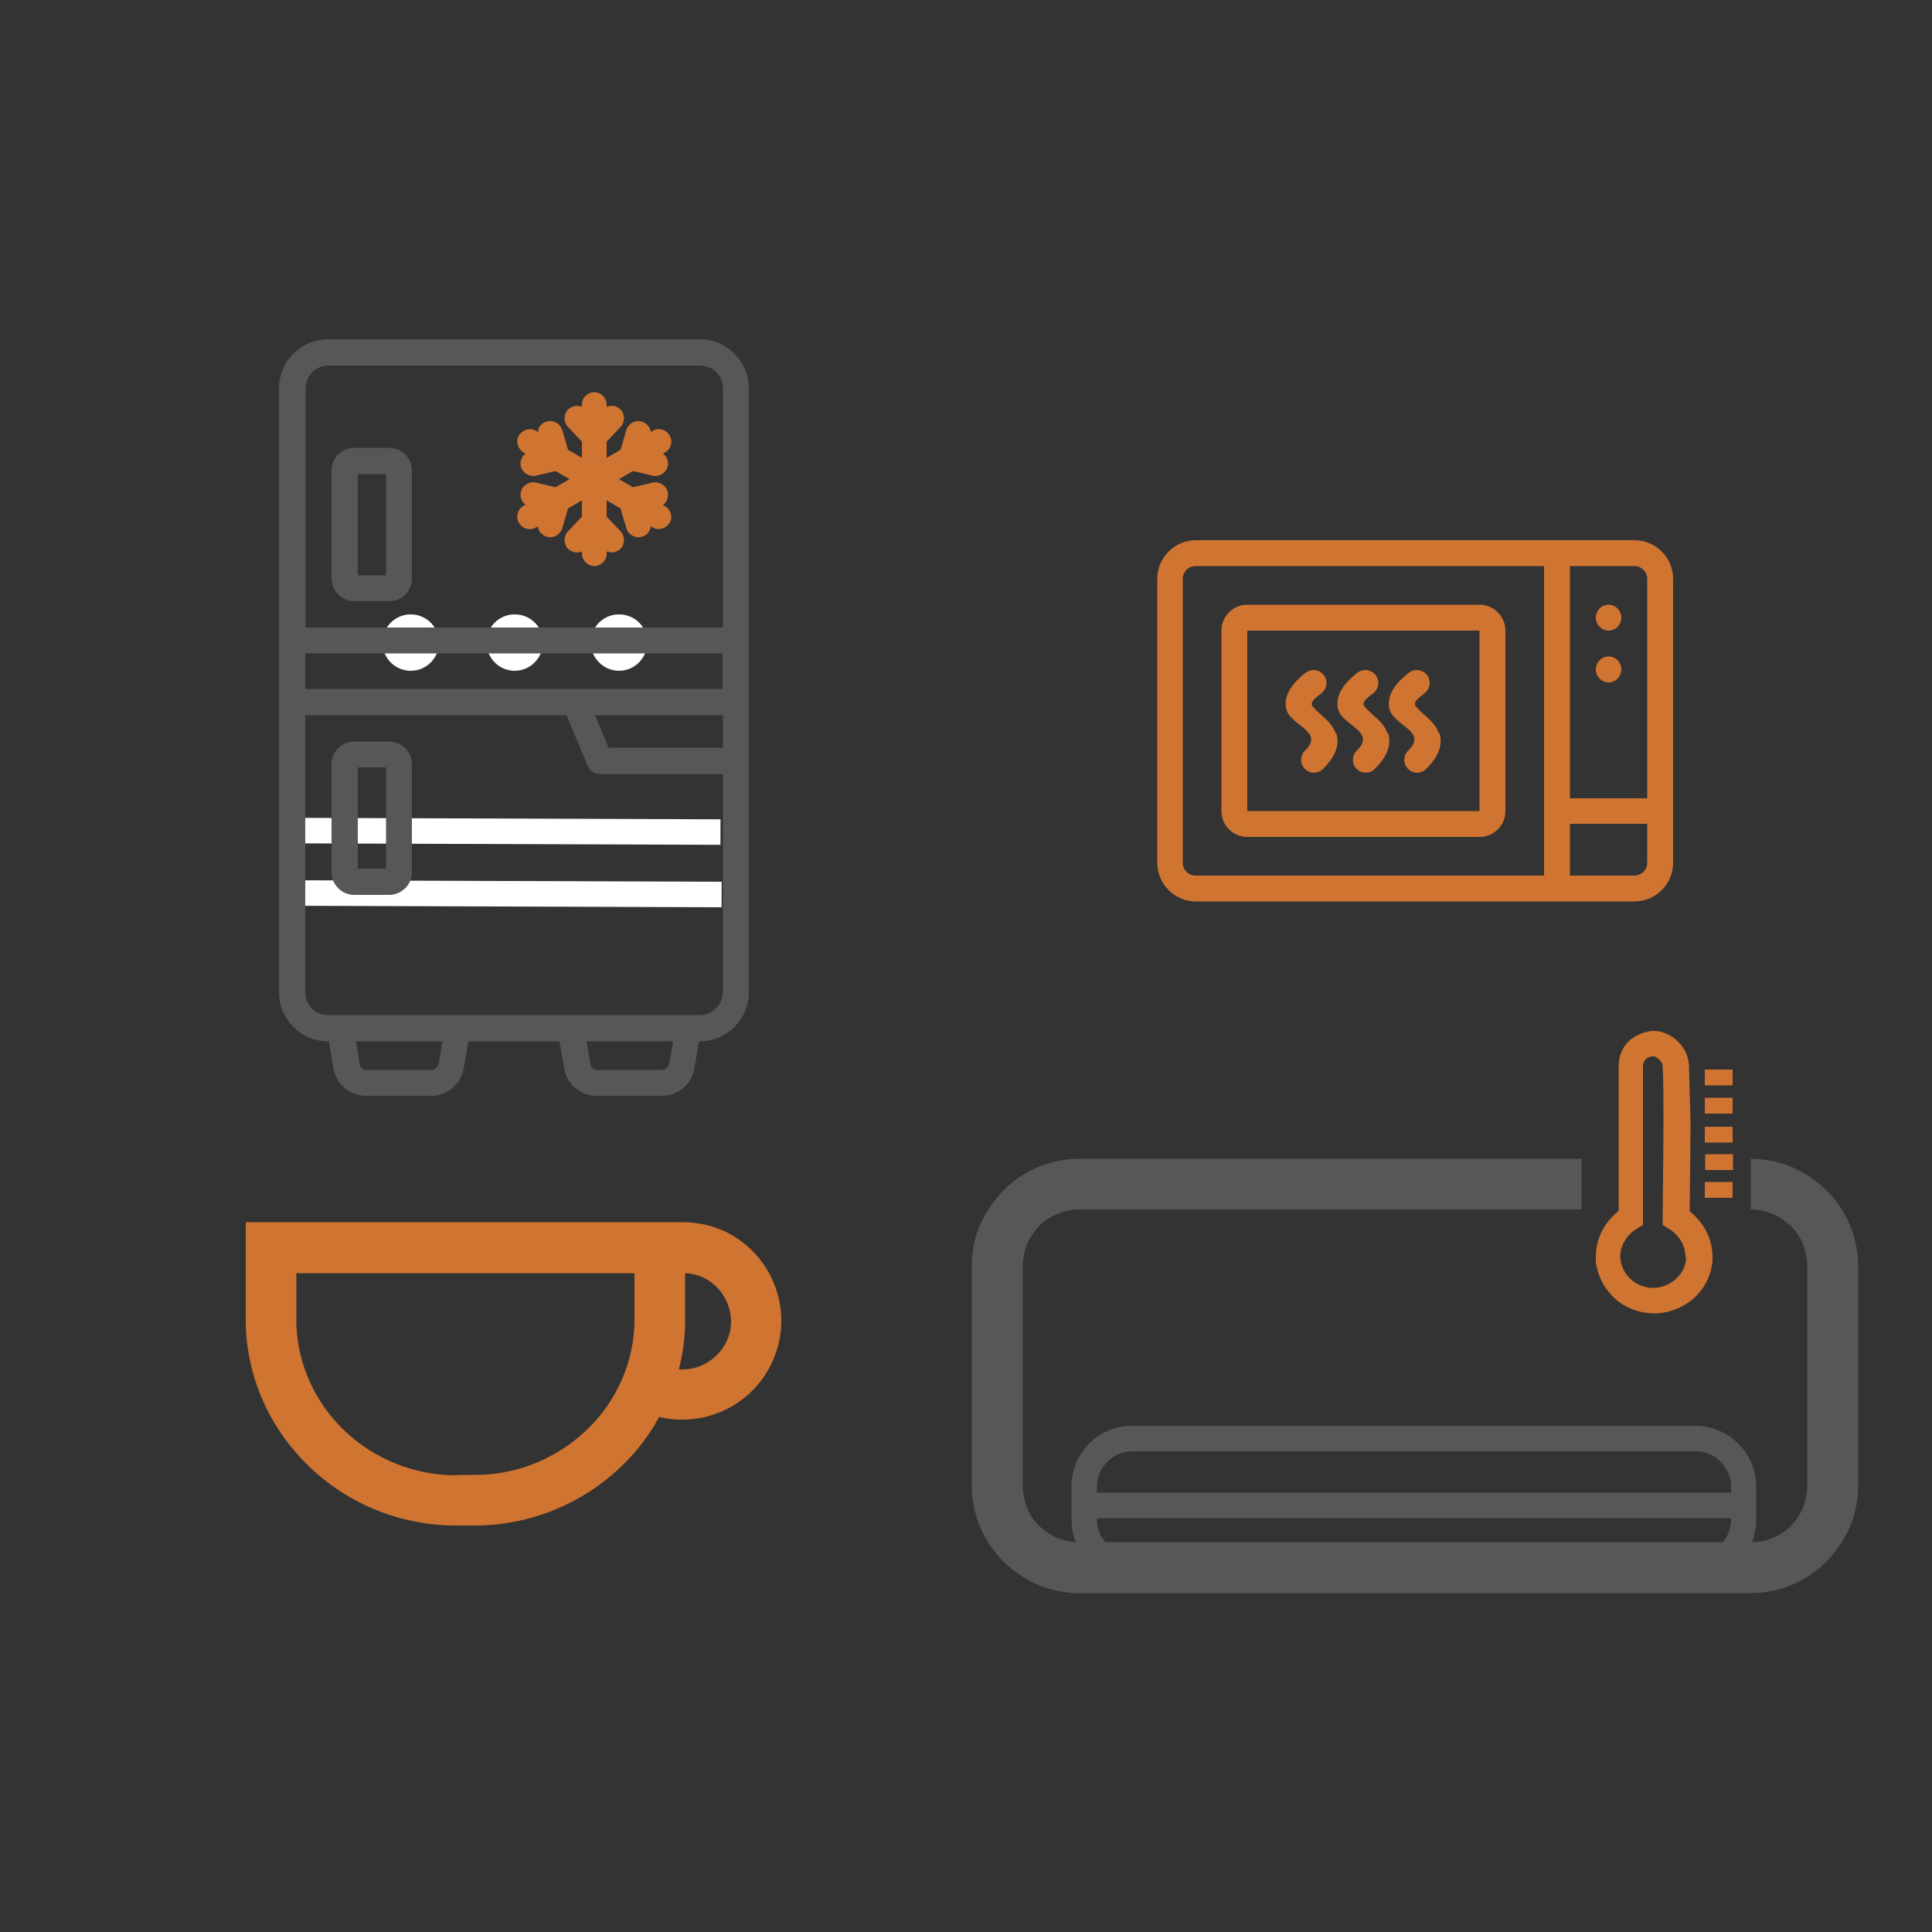 <?xml version="1.0" encoding="UTF-8"?> <svg xmlns="http://www.w3.org/2000/svg" id="Calque_1" version="1.1" viewBox="0 0 500 500"><rect x="0" y="0" width="500" height="500" fill="#333333" stroke="none"/><defs><style> .st0, .st1, .st2 { fill: #d07432; } .st3, .st4 { fill: #575756; } .st5 { fill: #fff; } .st4, .st2 { display: none; } .st1 { fill-rule: evenodd; } </style></defs><path class="st0" d="M177.3,316.3H63.6v26.8c.5,14.5,6.9,27.5,16.8,36.8,9.8,9.3,23.2,14.9,37.6,14.9h5.5c14.3-.2,27.5-5.9,37.2-15.2,3.9-3.7,7.3-8.1,9.9-12.9,1.9.5,3.9.7,6,.7,7,0,13.5-2.9,18.1-7.5s7.5-11.1,7.5-18.1-2.9-13.5-7.5-18.1-10.6-7.2-17.4-7.4h0ZM164.2,341.1v1.6c-.4,10.8-5.1,20.5-12.5,27.5s-17.4,11.4-28.3,11.5h-4.9c0,.1-.5.1-.5.1-11,0-21.1-4.3-28.6-11.3-7.5-7.1-12.3-16.8-12.7-27.7v-13.3h87.5v11.6h0ZM185.5,350.7c-2.3,2.3-5.4,3.7-8.8,3.7h-1c.9-3.6,1.5-7.4,1.6-11.3v-13.6c3.2.1,6.1,1.5,8.2,3.6,2.3,2.3,3.6,5.4,3.7,8.8,0,3.5-1.4,6.5-3.7,8.8Z"></path><path class="st2" d="M315.3,233.3h101.8c5.6,0,10.8-2.3,14.5-6s6-8.8,6-14.5v-52.5c0-5.6-2.3-10.8-6-14.5s-8.8-6-14.5-6h-101.8c-5.6,0-10.8,2.3-14.5,6s-6,8.8-6,14.5v52.5c0,5.6,2.3,10.8,6,14.5s8.9,6,14.5,6ZM315.3,152.9h102.4l-51.5,41.7-51.5-41.6c.2-.1.4-.1.6-.1ZM307.9,160.3c0-1.3.3-2.6,1-3.6l57.3,46.4,57.3-46.4c.6,1.1,1,2.3,1,3.6v52.5c0,2.1-.8,3.9-2.2,5.2-1.4,1.4-3.2,2.2-5.2,2.2h-101.8c-2.1,0-3.9-.8-5.2-2.2-1.3-1.4-2.2-3.2-2.2-5.2v-52.5h0Z"></path><path class="st4" d="M223.4,130.9h-8.9v-43.1H49.6v43.1h-7.1c-6.4,0-12.3,2.6-16.5,6.8s-6.9,10.1-6.8,16.5v66.4c0,6.4,2.6,12.3,6.8,16.5,4.2,4.2,10.1,6.9,16.5,6.9h8.2v6.6h.2l-.3.3c9.8,9.9,24.2,24.5,32.9,32.7l.2-.2h0c0,.1,130.9.1,130.9.1v-39.5h8.9c6.4,0,12.3-2.6,16.5-6.9,4.2-4.2,6.9-10.1,6.9-16.5v-66.4c0-6.4-2.6-12.3-6.9-16.5-4.3-4.2-10.2-6.8-16.6-6.8h0ZM56.2,94.3h151.8v36.6H56.2s0-36.6,0-36.6ZM83.6,274.8c-7.1-6.9-16.5-16.3-24.2-24.1h24.2v24.1ZM208,277h-117.9v-32.9h-32.9v-45.4h150.8v78.3ZM233.7,220.7c0,2.9-1.1,5.4-3,7.3-1.9,1.9-4.4,3-7.3,3h-8.9v-38.8H50.7v38.8h-8.2c-2.9,0-5.4-1.1-7.3-3-1.9-1.9-3-4.4-3-7.3v-66.4c0-2.9,1.1-5.4,3-7.3,1.9-1.9,4.4-3,7.3-3h180.9c2.9,0,5.4,1.1,7.3,3,1.9,1.9,3,4.4,3,7.3v66.4h0Z"></path><circle class="st5" cx="106.3" cy="166.3" r="7.3"></circle><path class="st5" d="M133.2,159c-4.1,0-7.3,3.3-7.3,7.3s3.3,7.3,7.3,7.3,7.3-3.3,7.3-7.3c.1-4-3.2-7.3-7.3-7.3Z"></path><path class="st5" d="M160.2,159c-4.1,0-7.3,3.3-7.3,7.3s3.3,7.3,7.3,7.3,7.3-3.3,7.3-7.3c.1-4-3.2-7.3-7.3-7.3Z"></path><rect class="st5" x="129.2" y="161.2" width="6.6" height="107.9" transform="translate(-83.1 346.9) rotate(-89.8)"></rect><rect class="st5" x="129.5" y="177.4" width="6.6" height="107.9" transform="translate(-99 363.3) rotate(-89.8)"></rect><path class="st3" d="M478.7,316.9c-1.4-3.3-3.4-6.3-6-8.8-2.5-2.5-5.5-4.5-8.8-6-3.3-1.4-7-2.2-10.8-2.2v13.1c2,0,4,.4,5.7,1.2,1.7.7,3.3,1.8,4.7,3.1,1.3,1.3,2.4,2.9,3.1,4.7.7,1.7,1.1,3.7,1.1,5.7v56.8c0,2-.4,3.9-1.1,5.7-.7,1.7-1.8,3.3-3.1,4.7-1.3,1.3-2.9,2.4-4.7,3.1-1.7.7-3.5,1.1-5.4,1.1.7-1.8,1.1-3.8,1.1-5.8v-8.6c0-8.6-7-15.6-15.6-15.7h-146c-8.6,0-15.6,7-15.6,15.7v8.6c0,2,.4,4,1.1,5.8-1.7-.1-3.3-.5-4.8-1.1-1.7-.7-3.3-1.8-4.7-3.1-1.3-1.3-2.4-2.9-3.1-4.7-.7-1.8-1.1-3.7-1.1-5.7v-56.8c0-2,.4-4,1.1-5.7s1.8-3.3,3.1-4.7c1.3-1.3,2.9-2.4,4.7-3.1,1.7-.7,3.7-1.2,5.7-1.2h130v-13.1h-130c-3.8,0-7.5.8-10.8,2.2-3.3,1.4-6.3,3.4-8.8,6-2.5,2.5-4.5,5.5-6,8.8s-2.2,7-2.2,10.8v56.8c0,3.8.8,7.5,2.2,10.8s3.4,6.3,6,8.8c2.5,2.5,5.5,4.5,8.8,6,3.3,1.4,7,2.2,10.8,2.2h173.8c3.8,0,7.5-.8,10.8-2.2,3.3-1.4,6.3-3.4,8.8-6,2.5-2.5,4.5-5.5,6-8.8,1.4-3.3,2.2-7,2.2-10.8v-56.8c0-3.8-.8-7.5-2.2-10.8h0ZM448,393.3c0,2.2-.8,4.2-2.1,5.8h-159.9c-1.3-1.6-2.1-3.6-2.1-5.8v-.4h164.1v.4ZM448,386.3h-164.1v-1.6c0-2.5,1-4.8,2.7-6.4,1.7-1.7,3.9-2.7,6.4-2.7h145.9c2.5,0,4.8,1,6.4,2.7s2.7,3.9,2.7,6.4v1.6Z"></path><path class="st0" d="M437.1,275.6c-.1-1.2-.4-2.4-.9-3.4-.8-1.5-1.9-2.8-3.3-3.8-1.4-.9-3.1-1.6-4.9-1.6s-4.8,1-6.4,2.6c-1.7,1.6-2.7,3.9-2.7,6.4v37.6c-3.7,2.9-5.9,7.2-5.9,11.9s0,1.2.1,1.7c.5,3.7,2.4,6.9,5,9.2,2.6,2.3,6,3.6,9.7,3.7h.3c3.7,0,7.2-1.4,9.9-3.6,2.7-2.3,4.6-5.5,5.1-9.2.1-.6.1-1.2.1-1.8,0-4.6-2.2-8.9-5.9-11.8,0-5.6.2-14.8.2-23.8-.2-5.1-.3-9.9-.4-14.1h0ZM436.3,326.2c-.2,2-1.3,3.7-2.8,5-1.6,1.3-3.6,2.1-5.6,2.1h-.2c-2,0-4-.8-5.5-2.1-1.5-1.3-2.5-3.1-2.8-5h0c0-.3-.1-.6-.1-.9,0-2.8,1.6-5.7,4.3-7.3l1.6-1v-41.2c0-.6.3-1.2.7-1.7.5-.4,1.1-.7,1.9-.7s.4,0,.7.2c.5.2,1,.6,1.3,1.1.4.5.5,1,.5,1.3.2,4,.2,8.8.2,13.7,0,9.8-.2,20-.2,25.5v1.8l1.6,1c2.8,1.7,4.3,4.6,4.3,7.3.2.2.2.5.1.9h0Z"></path><rect class="st0" x="441.2" y="276.8" width="7.2" height="4.1"></rect><rect class="st0" x="441.2" y="284.1" width="7.2" height="4.1"></rect><rect class="st0" x="441.2" y="291.6" width="7.2" height="4.1"></rect><rect class="st0" x="441.3" y="298.7" width="7.2" height="4.1"></rect><rect class="st0" x="441.2" y="305.9" width="7.2" height="4.1"></rect><path class="st1" d="M423,139.8h-113.5c-5.5,0-10,4.5-10,10v73.5c0,5.5,4.5,10,10,10h113.5c5.5,0,10-4.5,10-10v-73.5c0-5.5-4.5-10-10-10ZM399.6,226.6h-90.2c-1.8,0-3.3-1.5-3.3-3.3v-73.5c0-1.8,1.5-3.3,3.3-3.3h90.2v80.1ZM426.3,223.3c0,1.8-1.5,3.3-3.3,3.3h-16.7v-13.4h20v10ZM426.3,206.6h-20v-60.1h16.7c1.8,0,3.3,1.5,3.3,3.3v56.8ZM322.8,216.6h60.1c3.7,0,6.7-3,6.7-6.7v-46.7c0-3.7-3-6.7-6.7-6.7h-60.1c-3.7,0-6.7,3-6.7,6.7v46.7c0,3.7,3,6.7,6.7,6.7ZM322.8,163.2h60.1v46.7h-60.1v-46.7ZM419.6,173.2h0c0,1.9-1.5,3.4-3.3,3.4s-3.3-1.5-3.3-3.3h0c0-1.9,1.5-3.4,3.3-3.4s3.3,1.5,3.3,3.3ZM419.6,159.8h0c0,1.9-1.5,3.4-3.3,3.4s-3.3-1.5-3.3-3.3h0c0-1.9,1.5-3.4,3.3-3.4s3.3,1.5,3.3,3.3ZM345.8,189.6c1.1,3.4-.5,6.5-3.4,9.4-1.3,1.3-3.4,1.3-4.7,0-1.3-1.3-1.3-3.4,0-4.7,5.4-5.2-4.3-6.5-4.9-11.2-.5-3.5,1.8-6.4,5.1-9,1.5-1.1,3.5-.9,4.7.6h0c1.1,1.4.9,3.5-.6,4.7-.7.6-3.3,2.2-2.3,3.4,2,2.4,5,3.9,6,7.1ZM359.2,189.6c1.1,3.4-.5,6.5-3.4,9.4-1.3,1.3-3.4,1.3-4.7,0-1.3-1.3-1.3-3.4,0-4.7,5.4-5.2-4.2-6.5-4.9-11.2-.5-3.5,1.8-6.4,5.1-9,1.4-1.1,3.5-.9,4.7.6h0c1.1,1.4.9,3.5-.6,4.7-.7.6-3.3,2.2-2.3,3.4,2,2.4,5,3.9,6,7.1ZM372.5,189.6c1.1,3.4-.5,6.5-3.4,9.4-1.3,1.3-3.4,1.3-4.7,0-1.3-1.3-1.3-3.4,0-4.7,5.4-5.2-4.2-6.5-4.9-11.2-.5-3.5,1.8-6.4,5.1-9,1.4-1.1,3.5-.9,4.7.6h0c1.1,1.4.9,3.5-.6,4.7-.7.6-3.3,2.2-2.3,3.4,2,2.4,5,3.9,6,7.1Z"></path><path class="st3" d="M100.7,191.9h-9c-3.3,0-5.9,2.6-5.9,5.9v27.9c0,3.2,2.6,5.9,5.9,5.9h9c3.2,0,5.9-2.6,5.9-5.9v-27.9c0-3.3-2.6-5.9-5.9-5.9ZM99.9,224.8h-7.3v-26.2h7.3v26.2ZM181.1,87.8h-96.2c-7,0-12.7,5.7-12.7,12.7v156.3c0,7,5.7,12.7,12.7,12.7h.2l1.2,7c.7,4.1,4.2,7.1,8.4,7.1h16.9c4.2,0,7.7-3,8.4-7.1l1.2-7h23.6l1.2,7c.7,4.1,4.2,7.1,8.4,7.1h16.9c4.2,0,7.7-3,8.4-7.1l1.2-7h.2c7,0,12.7-5.7,12.7-12.7V100.5c0-7-5.7-12.7-12.7-12.7ZM79,169.1h108v9.2h-108v-9.2ZM113.4,275.4c-.1.8-.9,1.5-1.7,1.5h-16.9c-.9,0-1.6-.6-1.7-1.5l-1-5.9h22.4l-1,5.9ZM173.1,275.4c-.1.8-.9,1.5-1.7,1.5h-16.9c-.9,0-1.6-.6-1.7-1.5l-1-5.9h22.4l-1,5.9ZM187,256.8c0,3.3-2.6,5.9-5.9,5.9h0s-96.2,0-96.2,0c-3.3,0-5.9-2.6-5.9-5.9v-71.7h67.6l5.5,13.1c.5,1.3,1.8,2.1,3.1,2.1h31.9v56.5ZM187.1,193.5h-29.6l-3.5-8.4h33.1v8.4ZM187.1,162.4h-108v-61.9c0-3.3,2.7-5.9,5.9-5.9h96.2c3.2,0,5.9,2.6,5.9,5.9v61.9ZM100.7,115.9h-9c-3.3,0-5.9,2.6-5.9,5.9v27.9c0,3.2,2.6,5.9,5.9,5.9h9c3.3,0,5.9-2.6,5.9-5.9v-27.9c0-3.3-2.6-5.9-5.9-5.9ZM99.9,148.9h-7.3v-26.2h7.3v26.2Z"></path><path class="st0" d="M173.3,135.3c-.9,1.5-2.9,2.1-4.4,1.2l-.5-.3c-.1,1.3-1,2.4-2.3,2.7-1.7.5-3.5-.5-4-2.2l-1.5-5.1-3.6-2.1v4.2l3.6,3.8c1.2,1.3,1.2,3.4-.1,4.6-1,.9-2.3,1.1-3.5.6v.6c0,1.8-1.5,3.2-3.2,3.2s-3.2-1.5-3.2-3.2v-.6c-1.2.5-2.5.3-3.5-.6-1.3-1.2-1.3-3.3-.1-4.6l3.6-3.8v-4.2l-3.6,2.1-1.5,5.1c-.5,1.7-2.3,2.7-4,2.2-1.3-.4-2.2-1.5-2.3-2.7l-.5.3c-1.5.9-3.5.4-4.4-1.2-.9-1.5-.4-3.5,1.2-4.4l.5-.3c-1-.7-1.5-2.1-1.2-3.3.4-1.7,2.2-2.8,3.9-2.4l5.1,1.2,3.6-2.1-3.6-2.1-5.1,1.2c-1.7.4-3.5-.7-3.9-2.4-.3-1.3.2-2.6,1.2-3.3l-.5-.3c-1.5-.9-2.1-2.9-1.2-4.4.9-1.5,2.9-2.1,4.4-1.2l.5.3c.1-1.3,1-2.4,2.3-2.7,1.7-.5,3.5.5,4,2.2l1.5,5.1,3.6,2.1v-4.2l-3.6-3.8c-1.2-1.3-1.2-3.4.1-4.6,1-.9,2.4-1.1,3.5-.6v-.6c0-1.8,1.5-3.2,3.2-3.2s3.2,1.5,3.2,3.2v.6c1.2-.5,2.5-.3,3.5.6,1.3,1.2,1.3,3.3.1,4.6l-3.6,3.8v4.2l3.6-2.1,1.5-5.1c.5-1.7,2.3-2.7,4-2.2,1.3.4,2.2,1.5,2.3,2.7l.5-.3c1.5-.9,3.5-.4,4.4,1.2.9,1.5.4,3.5-1.2,4.4l-.5.3c1,.8,1.5,2,1.2,3.3-.4,1.7-2.2,2.8-3.9,2.4l-5.1-1.2-3.6,2.1,3.6,2.1,5.1-1.2c1.7-.4,3.5.7,3.9,2.4.3,1.3-.2,2.6-1.2,3.4l.5.3c1.5.9,2.1,2.9,1.2,4.4Z"></path></svg> 